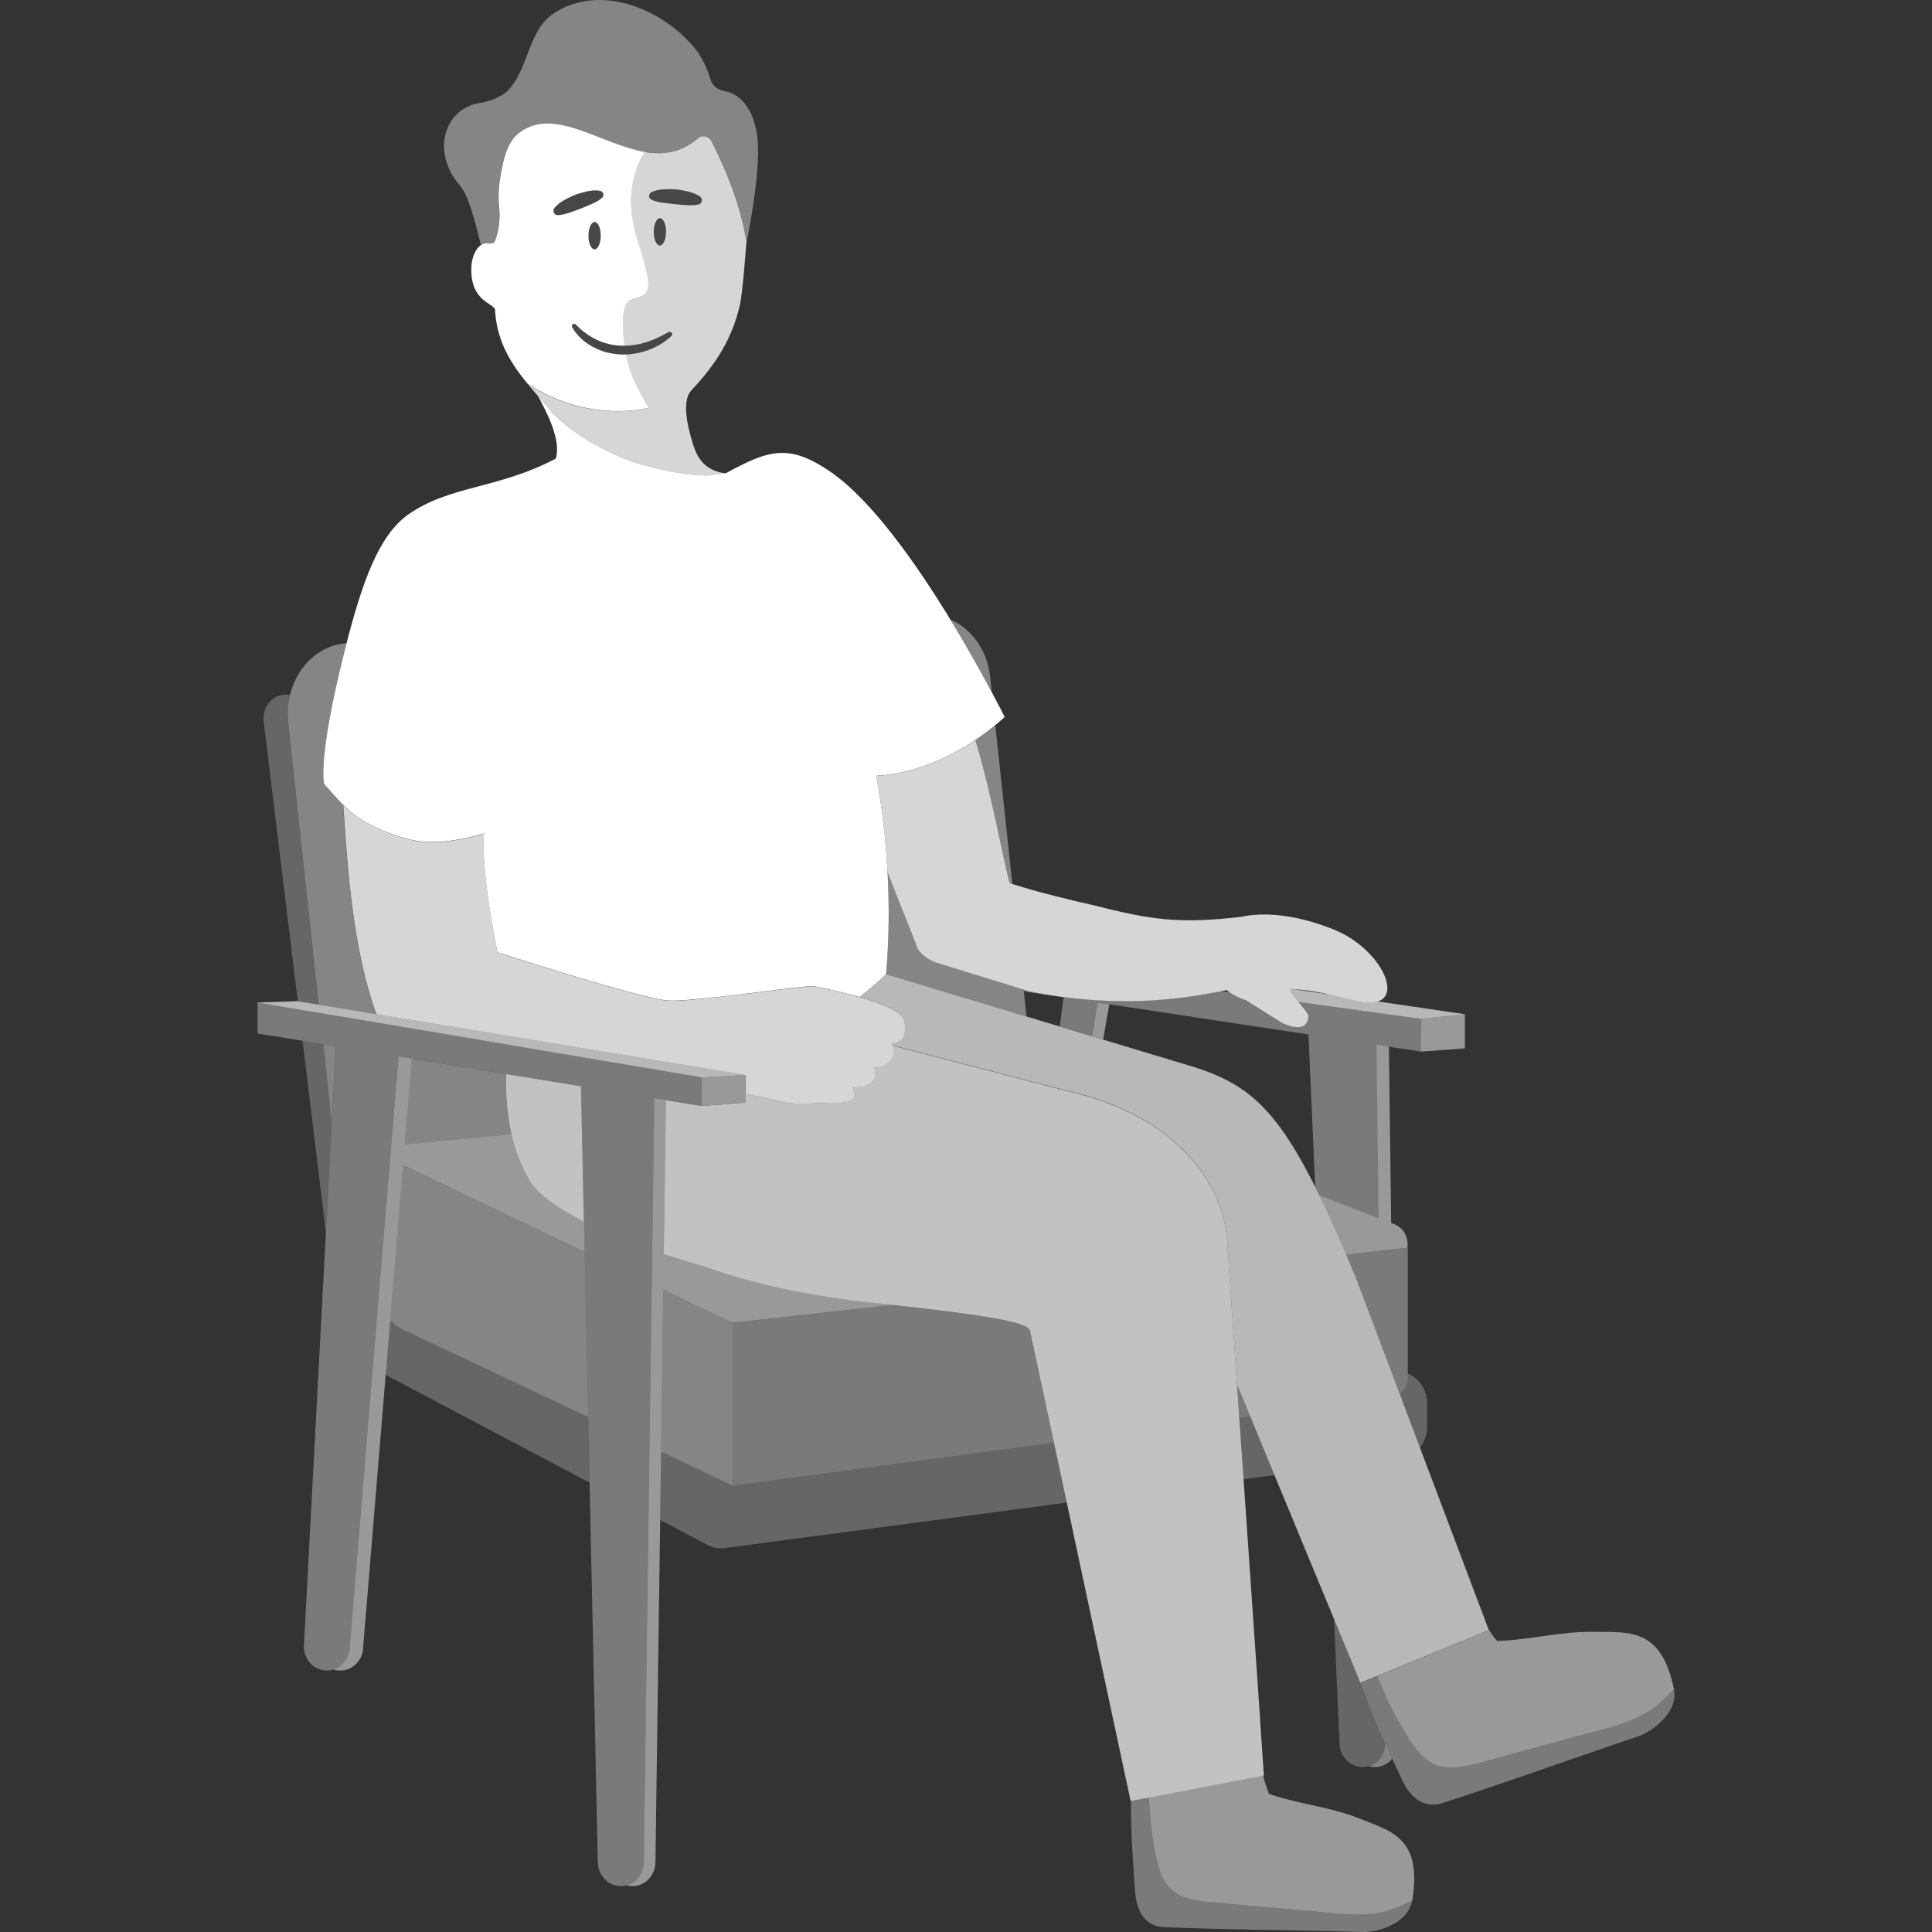 <svg viewBox="0 0 300 300" xmlns="http://www.w3.org/2000/svg"><rect x="0" y="0" width="300" height="300" fill="#333333" stroke="none"/><g fill="#fff"><path d="m 44.78 111.93 c -.04 -.35 -.06 -.7 -.06 -1.04 -.01 -.69 .04 -1.36 .14 -2.02 .05 -.33 .11 -.65 .19 -.97 l -.49 -.03 c -2.16 -.13 -3.9 1.86 -3.62 4.13 l 5.3 43.48 3.32 .55 -4.76 -44.09 z" opacity=".25"/><path d="m 211.25 261.34 l -4.1 -9.92 .85 19.29 c .05 2.05 1.63 3.68 3.57 3.68 .33 0 .65 -.05 .96 -.14 1.46 -.43 2.54 -1.82 2.6 -3.48 -1.33 -2.96 -2.7 -6.22 -3.79 -9.47 z" opacity=".25"/><path d="m 46.98 161.63 l 3.62 29.7 .91 -17.12 -1.3 -12.06 z" opacity=".25"/><path d="m 163.67 224.03 l -49.9 6.66 -11.12 -5.26 s -.14 10.58 -.14 10.58 l 7.36 3.89 c .83 .44 1.76 .61 2.67 .48 l 53.12 -7.06 -.42 -1.95 -1.57 -7.36 z" opacity=".25"/><path d="m 192.45 220.19 l .65 9.5 4.79 -.64 -3.76 -9.09 z" opacity=".25"/><path d="m 218.59 213.28 v .66 c 0 1.01 -.49 1.92 -1.25 2.5 l 1.64 4.36 1.49 3.96 c .71 -.87 1.13 -1.99 1.13 -3.22 v -3.64 c 0 -2.13 -1.27 -3.92 -3.02 -4.62 z" opacity=".25"/><path d="m 62.51 206.46 c -.57 -.25 -1.08 -.6 -1.52 -1.02 -.15 -.14 -.28 -.29 -.42 -.45 l -.7 8.49 s 31.67 16.74 31.67 16.74 l -.22 -10.14 z" opacity=".25"/><path d="m 195.68 267.13 l -2.18 -31.66 -.34 -4.89 -.06 -.89 -.66 -9.5 -.36 -5.16 -.99 -14.43 -.26 -3.76 -.19 -2.78 c -.18 -7.31 -3.84 -13.23 -9.25 -17.53 -3.35 -2.66 -7.38 -4.7 -11.7 -6.04 -.27 -.08 -.53 -.18 -.8 -.25 l -.78 -.2 -4.85 -1.26 -3.14 -.82 -17.19 -4.47 -2.78 -.72 -1.12 -.29 -.36 -.09 c .06 .16 .09 .32 .12 .48 .01 .06 0 .12 .01 .18 .01 .12 .03 .25 .01 .36 -.01 .09 -.03 .18 -.04 .27 -.02 .11 -.05 .21 -.09 .32 -.06 .17 -.15 .34 -.25 .49 -.57 .88 -1.66 1.43 -2.73 1.27 .67 1.7 -.27 2.52 -1.35 2.86 -.72 .23 -1.51 .26 -1.93 .18 .77 1.77 -.11 2.46 -2.4 2.44 -2.29 -.03 -6.6 .37 -8.26 -.09 -.7 -.19 -3.14 -.71 -5.97 -1.26 v 1.33 l -6.82 .51 -5.57 -.91 -1.81 -.29 1.81 .29 -.04 3.05 -.29 20.84 c 3.82 1.28 6.61 2.04 6.61 2.04 7.13 2.52 15.7 4.47 26.02 5.55 1.09 .12 2.13 .23 3.13 .34 16.61 1.81 20.83 2.86 21.11 3.97 l 3.73 17.45 1.57 7.36 .42 1.95 9.9 46.28 .07 -.01 2.77 -.53 7.6 -1.46 7.6 -1.46 .43 -.08 2.13 -.41 c .01 -.13 .1 -.02 .1 -.02 l -.59 -8.51 z" opacity=".7"/><path d="m 90.35 175.09 l -.07 -3.25 -.07 -3.18 -11.64 -1.89 c -.05 3.15 .15 6.32 .84 9.37 .56 2.45 1.43 4.82 2.76 7.05 1.39 2.32 4.67 4.53 8.5 6.47 l -.32 -14.56 z" opacity=".7"/><path d="m 220.7 158.2 l 6.77 -.71 -13.55 -1.99 c -.87 .28 -2.15 .25 -3.89 -.23 -1.2 -.33 -2.3 -.6 -3.32 -.82 l -6.17 -.9 c -.01 0 -.03 0 -.05 0 -.45 -.02 .33 .99 1.17 2.03 l 19.04 2.63 z" opacity=".65"/><path d="m 231.12 252.95 l -10.64 -28.19 -1.49 -3.96 -1.64 -4.36 -6.61 -17.51 -.35 -.93 c -.46 -1.1 -.91 -2.15 -1.35 -3.18 -1.5 -3.49 -2.88 -6.55 -4.18 -9.22 -.22 -.46 -.44 -.9 -.66 -1.34 -6.33 -12.65 -10.99 -16.34 -19.98 -18.93 l -12.94 -3.9 -1.68 -.51 -5.07 -1.53 -5.13 -1.55 -7.56 -2.28 -1.86 -.56 -12.39 -3.73 s -1.49 1.52 -4.12 3.56 c .61 .18 1.22 .36 1.81 .55 2.23 .74 4.17 1.6 4.84 2.49 .11 .14 .19 .29 .23 .43 .34 1.28 .22 2.18 -.17 2.76 -.38 .57 -1.02 .83 -1.72 .82 .09 .16 .16 .32 .21 .47 l .36 .09 1.12 .29 2.78 .72 17.19 4.47 3.14 .82 4.85 1.26 .78 .2 c .27 .08 .53 .17 .8 .25 4.31 1.34 8.34 3.37 11.7 6.04 5.42 4.3 9.07 10.23 9.25 17.53 l .19 2.78 .26 3.76 .99 14.43 2.04 4.93 3.76 9.09 1.15 2.78 .22 .53 1.52 3.67 6.37 15.4 4.1 9.92 .09 -.04 2.55 -1.05 1.12 -.46 h .01 l 1.91 -.78 14.28 -5.86 -.08 -.21 z" opacity=".65"/><path d="m 78.88 160.85 l -2.18 -.36 -18.27 -3.01 -8.89 -1.46 -3.31 -.55 -.08 -.01 -6.17 .21 6.4 1.08 3.3 .55 9.27 1.56 19.7 3.32 .13 .02 18.16 3.06 12.08 2.04 6.77 -.38 -8.15 -1.34 z" opacity=".65"/><path d="m 204.2 184.26 c .22 .43 .44 .88 .66 1.34 l 9.25 3.57 -.34 -26.92 1.92 .29 4.97 .75 .05 -5.1 -19.04 -2.63 c .74 .93 1.53 1.88 1.52 2.14 -.14 3.15 -4.11 1.07 -4.11 1.07 l -5.63 -3.52 c -.9 -.29 -1.71 -.68 -2.44 -1.16 l -1.43 -.2 c -6.55 1.28 -16.03 2.7 -29.68 .04 l -.93 -.29 v .03 l .03 .27 6.16 .93 -.61 4.51 5.07 1.53 .86 -5.23 1.79 .27 30.91 4.68 1.04 23.61 z" opacity=".35"/><path d="m 210.39 198 l .35 .93 6.61 17.51 c .76 -.58 1.25 -1.49 1.25 -2.5 v -20.19 l -.04 .01 -9.51 1.06 c .44 1.03 .89 2.08 1.35 3.18 z" opacity=".35"/><path d="m 194.13 219.96 l -2.04 -4.93 .36 5.16 z" opacity=".35"/><path d="m 138.83 202.62 l -25.15 2.79 .09 .04 v 25.24 l 49.9 -6.66 -3.73 -17.45 c -.28 -1.11 -4.49 -2.16 -21.11 -3.97 z" opacity=".35"/><path d="m 259.94 262.34 c -.36 .38 -.76 .8 -1.25 1.29 -3.74 3.82 -8.91 4.65 -13.86 6.01 -4.96 1.36 -9.93 2.71 -14.89 4.07 -2.34 .64 -4.9 1.27 -7.13 .3 -1.74 -.76 -2.95 -2.36 -3.99 -3.95 -.67 -1.02 -1.26 -2.04 -1.82 -3.08 -.71 -1.3 -1.36 -2.62 -1.96 -3.97 v -.01 c -.4 -.9 -.79 -1.81 -1.16 -2.74 l -2.55 1.05 c 1.09 3.26 2.46 6.51 3.79 9.47 .35 .79 .71 1.56 1.05 2.3 .54 1.16 1.06 2.26 1.53 3.26 .31 .66 2.17 4.97 6.37 3.61 10.92 -3.54 19.45 -6.68 30.33 -10.33 1.71 -.58 6.25 -3.43 5.53 -7.28 z" opacity=".35"/><path d="m 203.12 296.71 c -1.27 -.11 -2.54 -.22 -3.82 -.34 -1.59 -.14 -3.19 -.28 -4.78 -.42 -2.09 -.19 -4.18 -.37 -6.27 -.55 -2.34 -.21 -4.87 -.5 -6.55 -2.17 -1.31 -1.31 -1.85 -3.23 -2.25 -5.07 -.66 -3.07 -.94 -6.05 -1.06 -9.09 l -2.77 .53 c -.05 5.07 .35 10.17 .64 14.07 .05 .72 .25 5.41 4.52 5.58 5.03 .2 9.58 .31 14.08 .39 1.39 .03 2.79 .05 4.19 .08 4.07 .07 8.2 .15 12.72 .28 1.75 .05 6.84 -1.06 7.51 -4.93 -.46 .23 -.97 .49 -1.57 .78 -4.7 2.29 -9.66 1.3 -14.6 .86 z" opacity=".35"/><path d="m 78.78 162.2 l -.12 -.02 -19.71 -3.32 -9.26 -1.56 -3.3 -.56 -6.4 -1.08 v 4.82 l 7 1.14 3.23 .53 1.93 .31 -.63 11.74 s -.91 17.12 -.91 17.12 l -3.43 64.4 c .05 2.05 1.63 3.68 3.57 3.68 .36 0 .71 -.06 1.04 -.17 1.5 -.48 2.57 -1.97 2.53 -3.71 l 3.61 -43.7 .75 -9 .3 -3.67 1.59 -19.18 .17 -2.06 1.15 -13.87 2.06 .34 s 14.62 2.38 14.62 2.38 l 11.64 1.89 .07 3.18 .07 3.25 s .32 14.56 .32 14.56 l .1 4.79 .56 25.64 .22 10.14 1.28 58.98 c .05 2.05 1.63 3.68 3.57 3.68 .31 0 .62 -.05 .9 -.13 .98 -.27 1.79 -.97 2.26 -1.89 .19 -.37 .31 -.77 .37 -1.2 .03 -.21 .04 -.43 .04 -.66 l .74 -53.94 .14 -10.48 .35 -25.15 .07 -5.36 .28 -20.05 .05 -3.51 1.81 .29 5.57 .91 .04 -3.01 .02 -1.4 -12.08 -2.04 -18.16 -3.06 z" opacity=".35"/><path d="m 209.03 194.81 l 9.51 -1.06 c .19 -1.47 -.46 -3.05 -2.08 -3.68 l -.44 -.17 -.35 -27.37 -1.92 -.29 .34 26.92 -9.25 -3.57 c 1.3 2.68 2.68 5.73 4.18 9.22 z" opacity=".5"/><path d="m 109.69 196.73 s -2.79 -.75 -6.61 -2.04 l .29 -20.84 .04 -3.05 -1.81 -.29 -.05 3.51 -.28 20.05 -.07 5.36 -.35 25.15 -.14 10.48 -.74 53.94 c .01 .22 -.01 .44 -.04 .66 -.06 .43 -.19 .83 -.37 1.2 -.46 .92 -1.28 1.62 -2.26 1.89 .29 .08 .59 .13 .91 .13 2.01 0 3.63 -1.75 3.57 -3.88 l .73 -52.99 .14 -10.58 s .35 -25.14 .35 -25.14 l 10.69 5.11 25.15 -2.79 c -1 -.11 -2.04 -.22 -3.13 -.34 -10.32 -1.08 -18.89 -3.03 -26.02 -5.55 z" opacity=".5"/><path d="m 169.61 160.92 l 1.68 .51 .96 -5.47 -1.79 -.27 z" opacity=".5"/><path d="m 227.47 157.49 l -6.77 .71 -.05 5.09 6.82 -.5 z" opacity=".5"/><path d="m 82.17 183.19 c -1.33 -2.23 -2.21 -4.6 -2.76 -7.05 l -16.57 1.58 .68 -8.18 .43 -5.16 -2.06 -.34 -1.15 13.87 -.17 2.06 -1.59 19.18 -.3 3.67 -.75 9 -3.61 43.7 c .04 1.74 -1.03 3.23 -2.53 3.71 .33 .11 .68 .17 1.05 .17 2.01 0 3.63 -1.75 3.57 -3.88 l 3.48 -42.06 s .7 -8.49 .7 -8.49 1.99 -24.04 1.99 -24.04 l 28.2 13.49 -.1 -4.79 c -3.83 -1.94 -7.11 -4.15 -8.5 -6.47 z" opacity=".5"/><path d="m 211.19 282.42 c -4.03 -1.62 -7.94 -2.09 -11.89 -3.17 -.75 -.21 -1.5 -.43 -2.26 -.69 -.76 -2.08 -.89 -2.72 -.88 -2.9 l -2.13 .41 -.43 .08 -7.6 1.46 -7.6 1.46 c .12 3.04 .41 6.02 1.06 9.09 .4 1.85 .94 3.77 2.25 5.07 1.68 1.67 4.21 1.97 6.55 2.17 2.09 .19 4.18 .37 6.27 .55 1.59 .14 3.19 .28 4.78 .42 1.27 .11 2.54 .22 3.82 .34 4.95 .44 9.9 1.43 14.6 -.86 .61 -.3 1.11 -.55 1.57 -.78 .01 -.03 .01 -.05 .02 -.08 1.51 -9.65 -3.33 -10.64 -8.13 -12.57 z" opacity=".5"/><path d="m 259.93 262.26 c -1.97 -9.57 -7.01 -8.78 -12.36 -8.87 -5.34 -.09 -9.93 1.27 -15.1 1.42 -.51 -.58 -.95 -1.21 -1.36 -1.87 l .08 .21 -14.28 5.86 -1.91 .78 h -.01 l -1.12 .46 c .37 .93 .76 1.84 1.16 2.74 v .01 c .6 1.35 1.25 2.66 1.96 3.97 .56 1.03 1.16 2.06 1.82 3.08 1.04 1.59 2.25 3.19 3.99 3.95 2.23 .97 4.79 .34 7.13 -.3 4.96 -1.36 9.93 -2.71 14.89 -4.07 4.95 -1.35 10.12 -2.19 13.86 -6.01 .48 -.49 .88 -.91 1.25 -1.29 -.01 -.03 0 -.05 -.01 -.08 z" opacity=".5"/><path d="m 115.79 169.88 v -2.96 l -6.77 .38 -.02 1.4 -.03 3.01 6.82 -.51 z" opacity=".5"/><path d="m 215.13 270.78 c -.07 1.66 -1.14 3.05 -2.6 3.48 .31 .09 .63 .14 .96 .14 1.08 0 2.04 -.52 2.69 -1.32 -.34 -.74 -.7 -1.51 -1.05 -2.3 z" opacity=".4"/><path d="m 103 200.3 l -.35 25.13 11.12 5.26 v -25.24 l -.09 -.04 z" opacity=".4"/><path d="m 69.87 184.44 l -7.3 -3.5 -1.99 24.04 c .13 .16 .27 .31 .42 .45 .44 .42 .95 .78 1.52 1.02 l 28.81 13.62 -.56 -25.64 -20.89 -10 z" opacity=".4"/><path d="m 51.51 174.21 l .62 -11.74 -1.92 -.32 z" opacity=".4"/><path d="m 158.99 153.95 l -.03 -.27 v -.03 s -6.14 -1.9 -6.14 -1.9 l -1.89 -.58 -5.73 -1.77 c -1.48 -.58 -2.77 -1.67 -3.01 -2.91 -1.24 -3.2 -2.83 -7.08 -4.37 -11.06 .28 5.35 .22 10.76 -.23 15.83 s 0 0 0 0 l 12.39 3.73 1.86 .56 7.56 2.28 -.42 -3.9 z" opacity=".4"/><path d="m 156.81 137.14 c .13 .04 .26 .08 .39 .13 l -2.65 -24.65 c -.75 .62 -1.79 1.42 -3.1 2.3 2.54 8.25 4.55 19.7 5.35 22.22 z" opacity=".4"/><path d="m 153.74 105.04 c -.44 -4.12 -2.9 -7.43 -6.15 -8.81 2.68 4.4 4.92 8.45 6.41 11.26 l -.26 -2.44 z" opacity=".4"/><path d="m 53.3 125.04 c -.53 -.55 -1.12 -1.2 -1.64 -1.77 -.74 -.82 -1.33 -1.49 -1.33 -1.49 s -1.11 -3.66 3.17 -20.63 c .11 -.43 .22 -.84 .32 -1.26 h -.04 c -4.28 .28 -7.7 3.64 -8.74 8.02 -.08 .32 -.14 .64 -.19 .97 -.1 .66 -.15 1.33 -.14 2.02 .01 .34 .03 .69 .06 1.04 l 4.76 44.09 8.88 1.46 c -2.57 -7.14 -3.74 -15.56 -4.4 -22.7 -.34 -3.73 -.54 -7.1 -.73 -9.75 z" opacity=".4"/><path d="m 78.56 166.77 l -14.62 -2.38 s -.43 5.16 -.43 5.16 l -.68 8.18 16.57 -1.58 c -.69 -3.06 -.89 -6.23 -.84 -9.37 z" opacity=".4"/><path d="m 112.33 14.09 c -.96 -.17 -1.75 -.85 -2.01 -1.77 -.47 -1.61 -1.19 -3.11 -2.13 -4.45 -5 -6.43 -15.03 -10.62 -22.29 -5.74 -4.1 2.83 -3.73 8.82 -7.32 12.2 -1.16 .86 -2.56 1.43 -4.05 1.65 -5.39 .81 -7.73 7.46 -3.13 12.81 1.29 1.5 2.27 5.16 3.28 9.27 .28 -.18 .6 -.28 .98 -.27 .32 .01 .67 .11 .94 -.07 .16 -.11 .24 -.31 .31 -.49 .56 -1.59 .76 -3.31 .58 -4.98 s -.09 -3.18 .2 -4.87 c .36 -2.07 .92 -5.07 2.64 -6.53 5.38 -4.54 12.75 1.55 19.76 2.74 2.89 .49 5.72 .15 8.32 -2.13 .66 -.58 1.72 -.31 2.1 .47 1.2 2.44 4.22 8.32 5.42 15.56 0 0 -.01 .13 -.03 .36 .53 -2.65 2.39 -12.43 1.64 -17.05 -.82 -5.07 -3.46 -6.4 -5.2 -6.7 z" opacity=".4"/><path d="m 154 107.49 c -1.49 -2.8 -3.73 -6.86 -6.41 -11.26 -5.27 -8.64 -12.24 -18.59 -18.66 -22.99 -6.46 -4.42 -9.6 -3.37 -16.23 .25 -.82 .1 -1.74 .22 -2.81 .35 -2.44 -.04 -5.93 -.45 -9.75 -1.57 -1.64 -.45 -3.15 -1.01 -4.57 -1.65 -.09 -.04 -.17 -.08 -.26 -.12 -.27 -.12 -.54 -.25 -.81 -.38 -3.01 -1.42 -6.01 -3.34 -8.68 -5.92 -.71 -.9 -1.48 -1.79 -2.27 -2.7 1.43 2.69 3.6 6.82 2.76 9.71 -9.07 4.77 -16.37 4.11 -22.9 8.67 -4.61 3.23 -7.16 10.58 -9.59 19.98 -.11 .42 -.22 .84 -.32 1.26 -4.28 16.98 -3.17 20.63 -3.17 20.63 s .59 .67 1.33 1.49 c .52 .57 1.11 1.22 1.64 1.77 0 -.03 0 -.06 -.01 -.08 .08 .09 .18 .17 .26 .26 2.4 2.52 6.51 4.22 9.79 5.09 3.37 .9 7.58 .38 11.8 -.86 -.49 6.26 2.11 18.45 2.11 18.45 s 9.5 3.08 17.27 5.29 c 1.88 .53 3.65 1.02 5.17 1.39 1.86 .46 3.33 .77 4.12 .81 2.8 .15 11.58 -1.01 17.31 -1.72 1.42 -.17 2.65 -.32 3.56 -.41 .27 -.03 .51 -.05 .72 -.07 .43 -.03 .73 -.05 .86 -.03 .11 .02 .29 .05 .54 .1 .18 .03 .39 .07 .62 .12 .28 .06 .6 .12 .95 .2 1.13 .24 2.58 .58 4.08 .98 .33 .09 .66 .18 .99 .28 .01 0 .02 .01 .03 .01 2.63 -2.05 4.12 -3.56 4.12 -3.56 .45 -5.07 .52 -10.48 .23 -15.83 -.27 -5.17 -.87 -10.28 -1.77 -14.97 6.34 -.33 11.82 -3.16 15.4 -5.56 1.31 -.88 2.35 -1.68 3.1 -2.3 .51 -.42 .9 -.76 1.11 -.95 .22 -.2 .35 -.3 .35 -.3 s -.74 -1.49 -2.01 -3.89 z"/><path d="m 75.98 47.23 c .4 .23 .67 .48 .88 .75 .23 5.03 2.56 8.57 5.11 11.67 -.01 -.02 -.03 -.04 -.04 -.06 9.68 6.31 18.79 3.73 18.79 3.73 s -1.78 -3.06 -2.45 -4.69 c -.41 -1 -.77 -2.26 -1.05 -3.6 -.34 .02 -.68 .02 -1.02 0 -.74 -.05 -1.48 -.17 -2.2 -.37 -.72 -.21 -1.4 -.5 -2.05 -.86 -1.29 -.71 -2.41 -1.75 -3.12 -3.01 -.09 -.16 -.03 -.37 .14 -.46 .14 -.08 .31 -.05 .42 .06 l .01 .01 c .94 .95 1.99 1.74 3.16 2.31 1.17 .58 2.44 .89 3.73 .96 .23 .01 .47 .01 .7 0 -.28 -1.89 -.37 -3.8 -.11 -5.27 .09 -.52 .23 -1.06 .6 -1.44 .67 -.67 1.84 -.59 2.56 -1.21 .73 -.64 .71 -1.76 .54 -2.7 -.4 -2.16 -1.16 -4.24 -1.76 -6.36 -1.75 -6.1 -.4 -10.26 1.29 -13.11 -7 -1.19 -14.38 -7.29 -19.76 -2.74 -1.73 1.46 -2.29 4.46 -2.64 6.53 -.29 1.69 -.37 3.2 -.2 4.87 .18 1.67 -.02 3.39 -.58 4.98 -.07 .19 -.14 .38 -.31 .49 -.26 .18 -.62 .08 -.94 .07 -.37 -.01 -.7 .09 -.98 .27 -1.01 .63 -1.44 2.25 -1.5 3.27 -.14 2.52 .53 4.6 2.8 5.91 z m 16.35 -8.51 c -.53 0 -.95 -.95 -.95 -2.12 s .43 -2.12 .95 -2.13 c .53 0 .95 .95 .95 2.12 s -.43 2.13 -.95 2.13 z m -6.25 -6.41 c .43 -.53 .96 -.91 1.52 -1.24 .57 -.3 1.15 -.6 1.75 -.82 .6 -.24 1.23 -.39 1.86 -.54 .32 -.07 .64 -.12 .97 -.14 s .66 -.01 1.01 .07 c .35 .07 .57 .41 .49 .75 -.03 .13 -.1 .25 -.2 .33 l -.01 .01 c -.26 .23 -.52 .4 -.79 .55 -.27 .16 -.54 .29 -.82 .4 -.56 .23 -1.1 .49 -1.66 .7 -.56 .22 -1.13 .41 -1.69 .62 -.57 .19 -1.16 .36 -1.82 .41 h -.01 c -.38 .03 -.72 -.25 -.75 -.63 -.01 -.18 .05 -.35 .15 -.48 z"/><path d="m 215.3 152.41 c -.67 -2.71 -3.86 -6.37 -8.32 -8.13 -6.87 -2.71 -11.63 -2.49 -14.29 -1.91 -9.6 1.1 -13.82 .51 -23.13 -1.86 -3.09 -.68 -8.55 -2.02 -12.37 -3.24 -.13 -.04 -.27 -.08 -.39 -.13 -.8 -2.52 -2.81 -13.97 -5.35 -22.22 -3.58 2.4 -9.07 5.23 -15.4 5.56 .9 4.69 1.5 9.8 1.77 14.97 1.54 3.98 3.13 7.85 4.37 11.06 .24 1.23 1.52 2.32 3.01 2.91 l 5.73 1.77 1.89 .58 6.14 1.9 s .93 .29 .93 .29 c 13.65 2.66 23.14 1.23 29.68 -.04 h .01 c .3 -.06 .6 -.12 .88 -.17 .17 .13 .35 .25 .53 .37 0 0 .01 0 .01 .01 .73 .48 1.55 .88 2.44 1.16 l 5.63 3.52 s 3.97 2.09 4.11 -1.07 c .01 -.27 -.77 -1.22 -1.52 -2.14 -.84 -1.04 -1.62 -2.05 -1.17 -2.03 h .05 c 1.53 .07 3.55 .33 6.17 .9 1.01 .22 2.11 .49 3.32 .82 1.75 .48 3.02 .51 3.89 .23 1.36 -.43 1.74 -1.62 1.38 -3.1 z" opacity=".8"/><path d="m 140.13 157.89 s 0 0 0 0 c -.67 -.89 -2.61 -1.75 -4.84 -2.49 -.59 -.2 -1.2 -.38 -1.81 -.55 -.01 0 -.02 -.01 -.03 -.01 -.33 -.1 -.66 -.19 -.99 -.28 -1.5 -.41 -2.95 -.74 -4.08 -.98 -.35 -.08 -.67 -.14 -.95 -.2 -.24 -.05 -.45 -.09 -.62 -.12 -.25 -.05 -.44 -.08 -.54 -.1 -.13 -.02 -.43 -.01 -.86 .03 -.21 .02 -.45 .04 -.72 .07 -.91 .09 -2.14 .24 -3.56 .41 -5.73 .7 -14.5 1.87 -17.31 1.72 -.79 -.04 -2.27 -.35 -4.12 -.81 -1.52 -.38 -3.29 -.86 -5.17 -1.39 -7.77 -2.21 -17.27 -5.29 -17.27 -5.29 s -2.6 -12.2 -2.11 -18.45 c -4.22 1.25 -8.43 1.76 -11.8 .86 -3.28 -.88 -7.39 -2.58 -9.79 -5.09 -.08 -.09 -.18 -.17 -.26 -.26 0 .03 0 .06 .01 .08 .18 2.65 .39 6.02 .73 9.75 .65 7.14 1.83 15.56 4.4 22.7 l 18.27 3.01 2.18 .36 28.76 4.73 8.15 1.34 v 2.96 c 2.83 .54 5.27 1.07 5.97 1.26 1.67 .46 5.98 .06 8.26 .09 2.29 .02 3.17 -.67 2.4 -2.44 .42 .08 1.21 .05 1.93 -.18 1.08 -.35 2.02 -1.17 1.35 -2.86 1.07 .16 2.16 -.39 2.73 -1.27 .1 -.16 .19 -.32 .25 -.49 .04 -.1 .07 -.21 .09 -.32 .02 -.09 .04 -.18 .04 -.27 .01 -.12 0 -.24 -.01 -.36 -.01 -.06 0 -.12 -.01 -.18 -.02 -.16 -.06 -.32 -.12 -.48 -.05 -.16 -.12 -.31 -.21 -.47 .7 .01 1.34 -.25 1.72 -.82 .38 -.58 .51 -1.48 .17 -2.76 -.04 -.14 -.12 -.29 -.23 -.43 z" opacity=".8"/><path d="m 81.92 59.59 c .01 .02 .03 .04 .04 .06 .53 .64 1.06 1.26 1.59 1.87 .79 .91 1.56 1.8 2.27 2.7 2.68 2.58 5.68 4.5 8.68 5.92 .27 .13 .54 .26 .81 .38 .09 .04 .17 .08 .26 .12 1.55 .67 3.08 1.21 4.57 1.65 3.82 1.12 7.31 1.53 9.75 1.57 1.07 -.13 1.99 -.25 2.81 -.35 -3.85 -.48 -4.7 -3.17 -5.27 -5.13 -.54 -1.87 -1.68 -6.06 -.07 -7.77 3.51 -3.73 6.35 -7.82 7.57 -13.45 .37 -1.75 .84 -7.77 .95 -9.3 .02 -.23 .03 -.36 .03 -.36 -1.2 -7.24 -4.22 -13.11 -5.42 -15.56 -.38 -.78 -1.44 -1.05 -2.1 -.47 -2.6 2.28 -5.43 2.62 -8.32 2.13 -1.69 2.85 -3.03 7.01 -1.29 13.11 .61 2.12 1.36 4.2 1.76 6.36 .18 .94 .19 2.06 -.54 2.7 -.71 .63 -1.89 .54 -2.56 1.21 -.38 .38 -.51 .92 -.6 1.44 -.25 1.47 -.17 3.38 .11 5.27 1.07 -.02 2.14 -.18 3.18 -.49 1.27 -.38 2.48 -.94 3.65 -1.62 h .01 c .18 -.11 .42 -.05 .53 .13 .09 .16 .06 .35 -.07 .47 -1.05 .98 -2.34 1.73 -3.72 2.23 -1.07 .37 -2.2 .59 -3.34 .64 .27 1.34 .64 2.6 1.05 3.6 .67 1.63 2.45 4.69 2.45 4.69 s -9.11 2.59 -18.79 -3.73 z m 20.55 -21.46 c -.53 0 -.95 -.95 -.95 -2.12 s .43 -2.12 .95 -2.13 c .53 0 .95 .95 .95 2.12 s -.43 2.12 -.95 2.13 z m .49 -6.64 c -.3 -.04 -.6 -.09 -.9 -.17 -.3 -.07 -.6 -.17 -.91 -.32 l -.01 -.01 c -.32 -.16 -.45 -.54 -.28 -.85 .06 -.12 .16 -.22 .27 -.28 .31 -.17 .63 -.26 .95 -.33 s .64 -.11 .97 -.13 c .65 -.03 1.29 -.04 1.94 .02 .64 .06 1.28 .18 1.91 .33 .62 .16 1.24 .39 1.8 .78 .31 .22 .38 .65 .16 .96 -.11 .15 -.26 .24 -.43 .27 h -.01 c -.65 .13 -1.26 .13 -1.87 .09 -.6 -.05 -1.2 -.08 -1.79 -.15 -.6 -.05 -1.19 -.15 -1.79 -.23 z" opacity=".8"/><path d="m 92.33 34.47 c -.53 0 -.95 .95 -.95 2.13 0 1.17 .43 2.12 .95 2.12 .53 0 .95 -.95 .95 -2.13 0 -1.17 -.43 -2.12 -.95 -2.12 z" opacity=".1"/><path d="m 102.47 33.89 c -.53 0 -.95 .95 -.95 2.13 0 1.17 .43 2.12 .95 2.12 .53 0 .95 -.95 .95 -2.13 0 -1.17 -.43 -2.12 -.95 -2.12 z" opacity=".1"/><path d="m 106.54 31.87 c .6 .03 1.21 .04 1.87 -.09 h .01 c .17 -.03 .32 -.13 .43 -.27 .23 -.31 .16 -.74 -.16 -.96 -.56 -.4 -1.17 -.62 -1.8 -.78 -.63 -.14 -1.26 -.27 -1.91 -.33 -.64 -.07 -1.29 -.05 -1.94 -.02 -.32 .02 -.65 .05 -.97 .13 -.32 .07 -.64 .17 -.95 .33 -.11 .06 -.21 .15 -.27 .28 -.16 .31 -.03 .69 .28 .85 l .01 .01 c .31 .15 .61 .25 .91 .32 .3 .08 .6 .13 .9 .17 .6 .07 1.19 .17 1.79 .23 s 1.19 .09 1.79 .15 z" opacity=".1"/><path d="m 86.67 33.42 h .01 c .66 -.05 1.25 -.22 1.82 -.41 .56 -.21 1.13 -.4 1.69 -.62 .56 -.21 1.1 -.47 1.66 -.7 .28 -.12 .55 -.25 .82 -.4 s .54 -.32 .79 -.55 l .01 -.01 c .1 -.09 .17 -.2 .2 -.33 .08 -.34 -.14 -.68 -.49 -.75 -.35 -.08 -.68 -.08 -1.01 -.07 -.33 .02 -.65 .07 -.97 .14 -.63 .15 -1.26 .31 -1.86 .54 s -1.18 .52 -1.75 .82 c -.56 .32 -1.09 .7 -1.52 1.24 -.11 .13 -.17 .3 -.15 .48 .03 .38 .36 .66 .75 .63 z" opacity=".1"/><path d="m 92.54 52.7 c -1.17 -.57 -2.22 -1.36 -3.16 -2.31 l -.01 -.01 c -.11 -.11 -.28 -.14 -.42 -.06 -.17 .09 -.23 .3 -.14 .46 .71 1.26 1.82 2.3 3.12 3.01 .65 .36 1.33 .65 2.05 .86 .72 .2 1.46 .33 2.2 .37 .34 .02 .68 .01 1.02 0 1.14 -.05 2.27 -.27 3.34 -.64 1.38 -.49 2.67 -1.24 3.72 -2.23 .13 -.12 .16 -.31 .07 -.47 -.11 -.18 -.34 -.24 -.53 -.13 h -.01 c -1.17 .68 -2.39 1.24 -3.65 1.62 -1.04 .31 -2.11 .47 -3.18 .49 -.23 0 -.47 .01 -.7 0 -1.3 -.07 -2.57 -.38 -3.73 -.96 z" opacity=".1"/></g></svg>